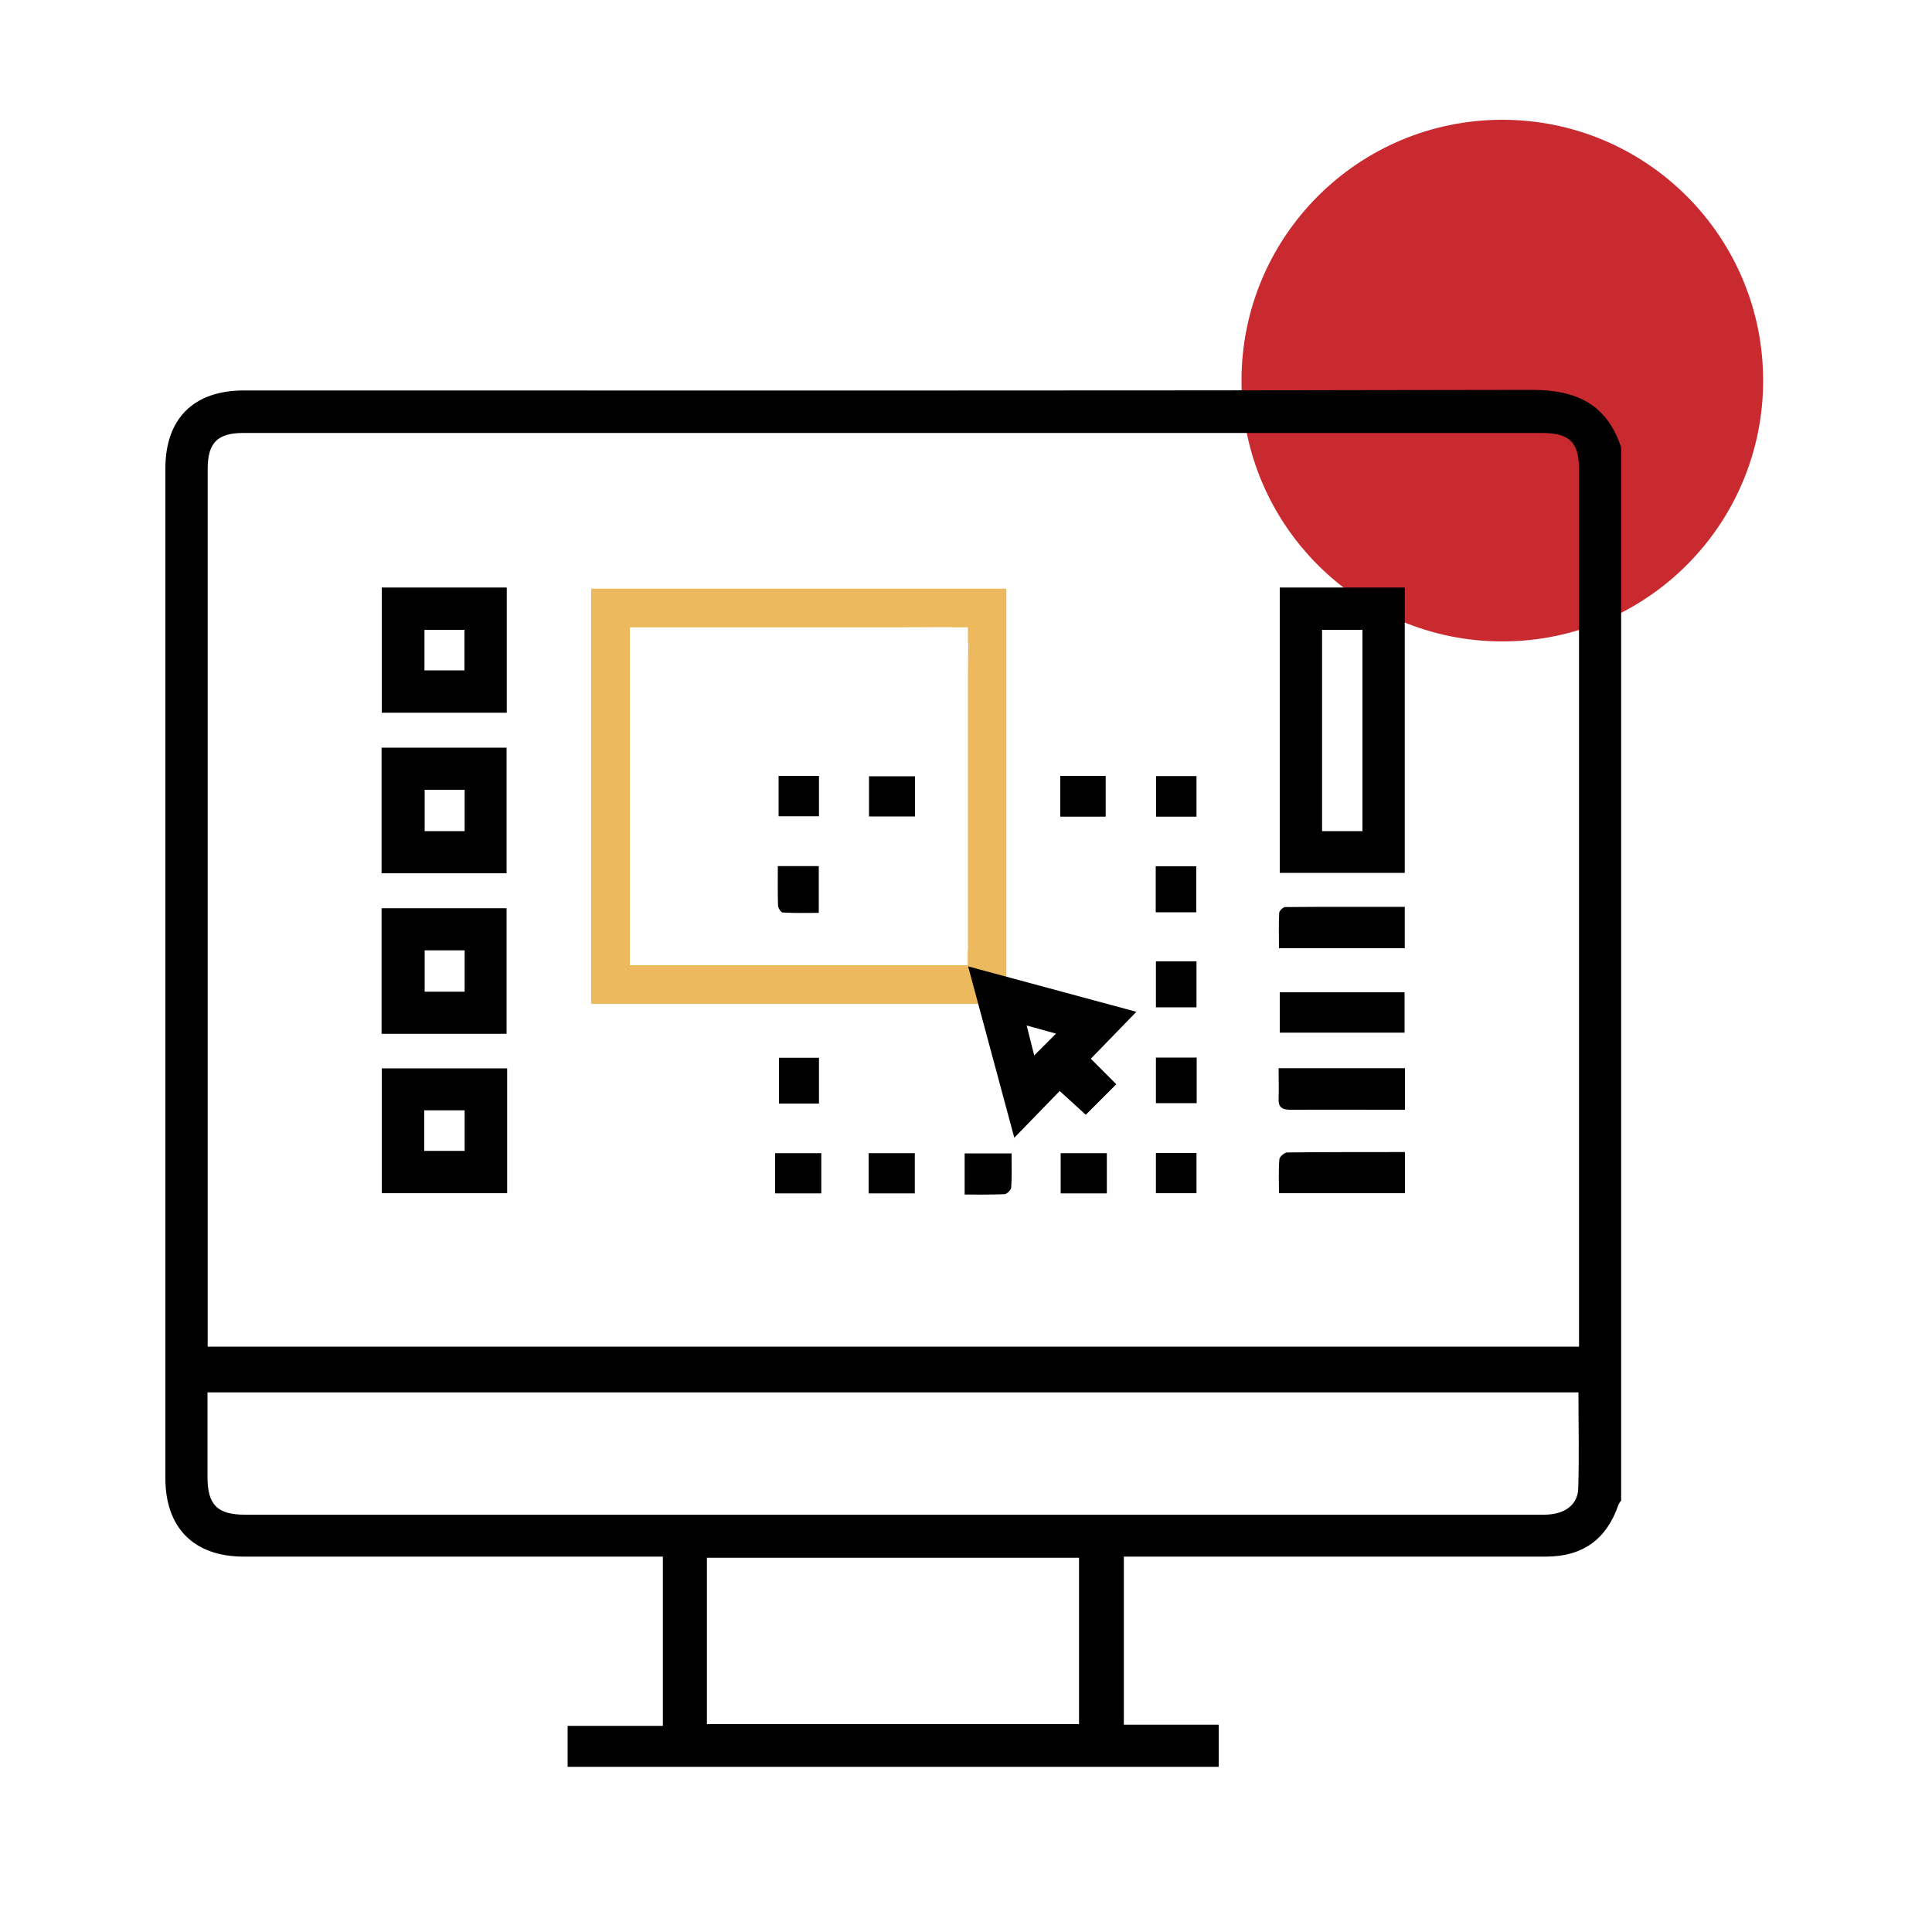 <?xml version="1.0" encoding="UTF-8"?>
<svg id="Layer_1" data-name="Layer 1" xmlns="http://www.w3.org/2000/svg" viewBox="0 0 100 100">
  <defs>
    <style>
      .cls-1 {
        fill: #000;
      }

      .cls-1, .cls-2, .cls-3 {
        stroke-width: 0px;
      }

      .cls-2 {
        fill: #c92a30;
      }

      .cls-3 {
        fill: #ecb95e;
      }
    </style>
  </defs>
  <circle class="cls-2" cx="77.76" cy="19.7" r="13.5"/>
  <path class="cls-1" d="M83.92,77.65c-.05.08-.12.15-.15.24-.62,1.79-1.85,2.68-3.76,2.68-6.97,0-13.93,0-20.9,0-.29,0-.58,0-.94,0v8.7h4.91v2.18H29.38v-2.12h4.93v-8.76c-.3,0-.58,0-.87,0-6.94,0-13.88,0-20.82,0-2.58,0-4.06-1.48-4.06-4.06,0-17.42,0-34.84,0-52.26,0-2.59,1.47-4.04,4.06-4.04,22.22,0,44.45.02,66.67-.03,2.31,0,3.88.74,4.62,2.98v54.47ZM81.73,69.7v-.84c0-14.84,0-29.68,0-44.53,0-1.45-.48-1.92-1.95-1.92-22.39,0-44.79,0-67.18,0-1.35,0-1.85.51-1.85,1.87,0,14.87,0,29.73,0,44.6,0,.26,0,.52,0,.82h70.98ZM81.72,72.07H10.74c0,1.49,0,2.94,0,4.38,0,1.44.51,1.95,1.94,1.95,18.54,0,37.08,0,55.62,0,3.87,0,7.75,0,11.62,0,1.05,0,1.74-.49,1.77-1.36.05-1.64.01-3.28.01-4.96ZM36.59,89.24h19.26v-8.61h-19.26v8.61Z"/>
  <path class="cls-1" d="M66.24,30.41h6.47v14.77h-6.47v-14.77ZM70.52,43.02v-10.42h-2.09v10.42h2.09Z"/>
  <path class="cls-1" d="M19.76,36.89v-6.48h6.47v6.48h-6.47ZM21.97,32.6v2.1h2.07v-2.1h-2.07Z"/>
  <path class="cls-1" d="M19.76,61.76v-6.46h6.49v6.46h-6.49ZM21.96,57.47v2.1h2.09v-2.1h-2.09Z"/>
  <path class="cls-1" d="M19.75,45.2v-6.5h6.47v6.5h-6.47ZM24.05,43.02v-2.14h-2.07v2.14h2.07Z"/>
  <path class="cls-1" d="M19.75,53.51v-6.5h6.47v6.5h-6.47ZM24.05,51.33v-2.14h-2.07v2.14h2.07Z"/>
  <path class="cls-1" d="M66.24,53.45v-2.09h6.46v2.09h-6.46Z"/>
  <path class="cls-1" d="M72.72,55.3v2.14c-.4,0-.78,0-1.17,0-1.59,0-3.18-.01-4.77,0-.44,0-.62-.14-.6-.59.02-.51,0-1.01,0-1.56h6.53Z"/>
  <path class="cls-1" d="M72.72,59.63v2.13h-6.52c0-.61-.03-1.19.02-1.76.01-.13.27-.35.41-.35,2-.02,4-.02,6.09-.02Z"/>
  <path class="cls-1" d="M72.71,46.94v2.14h-6.51c0-.62-.02-1.22.01-1.82,0-.11.2-.31.31-.31,2.05-.02,4.1-.01,6.18-.01Z"/>
  <path class="cls-1" d="M57.23,42.27h-2.35v-2.11h2.35v2.11Z"/>
  <path class="cls-1" d="M61.92,47.22h-2.1v-2.38h2.1v2.38Z"/>
  <path class="cls-1" d="M61.93,49.76v2.38h-2.1v-2.38h2.1Z"/>
  <path class="cls-1" d="M61.94,54.74v2.36h-2.11v-2.36h2.11Z"/>
  <path class="cls-1" d="M42.39,54.75v2.37h-2.07v-2.37h2.07Z"/>
  <path class="cls-1" d="M49.93,61.82v-2.12h2.43c0,.6.02,1.18-.02,1.76,0,.13-.22.34-.34.35-.68.03-1.36.02-2.07.02Z"/>
  <path class="cls-1" d="M44.96,61.77v-2.08h2.39v2.08h-2.39Z"/>
  <path class="cls-1" d="M61.93,42.27h-2.09v-2.1h2.09v2.1Z"/>
  <path class="cls-1" d="M59.83,59.68h2.1v2.08h-2.1v-2.08Z"/>
  <path class="cls-1" d="M47.36,40.18v2.08h-2.38v-2.08h2.38Z"/>
  <path class="cls-1" d="M40.25,44.83h2.13v2.42c-.61,0-1.24.02-1.87-.02-.09,0-.24-.24-.24-.37-.02-.65-.01-1.3-.01-2.03Z"/>
  <path class="cls-1" d="M42.39,40.16v2.09h-2.09v-2.09h2.09Z"/>
  <path class="cls-1" d="M40.12,61.77v-2.08h2.39v2.08h-2.39Z"/>
  <path class="cls-1" d="M54.9,61.77v-2.08h2.39v2.08h-2.39Z"/>
  <path class="cls-3" d="M52.09,30.66c0-.06,0-.13-.01-.19h-21.48v21.49h21.49v-21.3ZM50.1,49.08c0,.06,0,.1-.01.15v.73h-17.49v-17.49h11.61c1.65,0,3.3,0,4.95-.01.05,0,.08,0,.13.01h.81v.74c0,.07.02.12.02.21-.02.68-.02,1.37-.02,2.06v13.2c0,.14,0,.28.01.42Z"/>
  <path class="cls-1" d="M58.82,52.37l-8.71-2.35,2.39,8.87,2.35-2.42,1.35,1.23,1.58-1.58-1.32-1.32,2.35-2.42ZM53.53,54.63l-.39-1.55,1.52.42-1.13,1.13Z"/>
</svg>